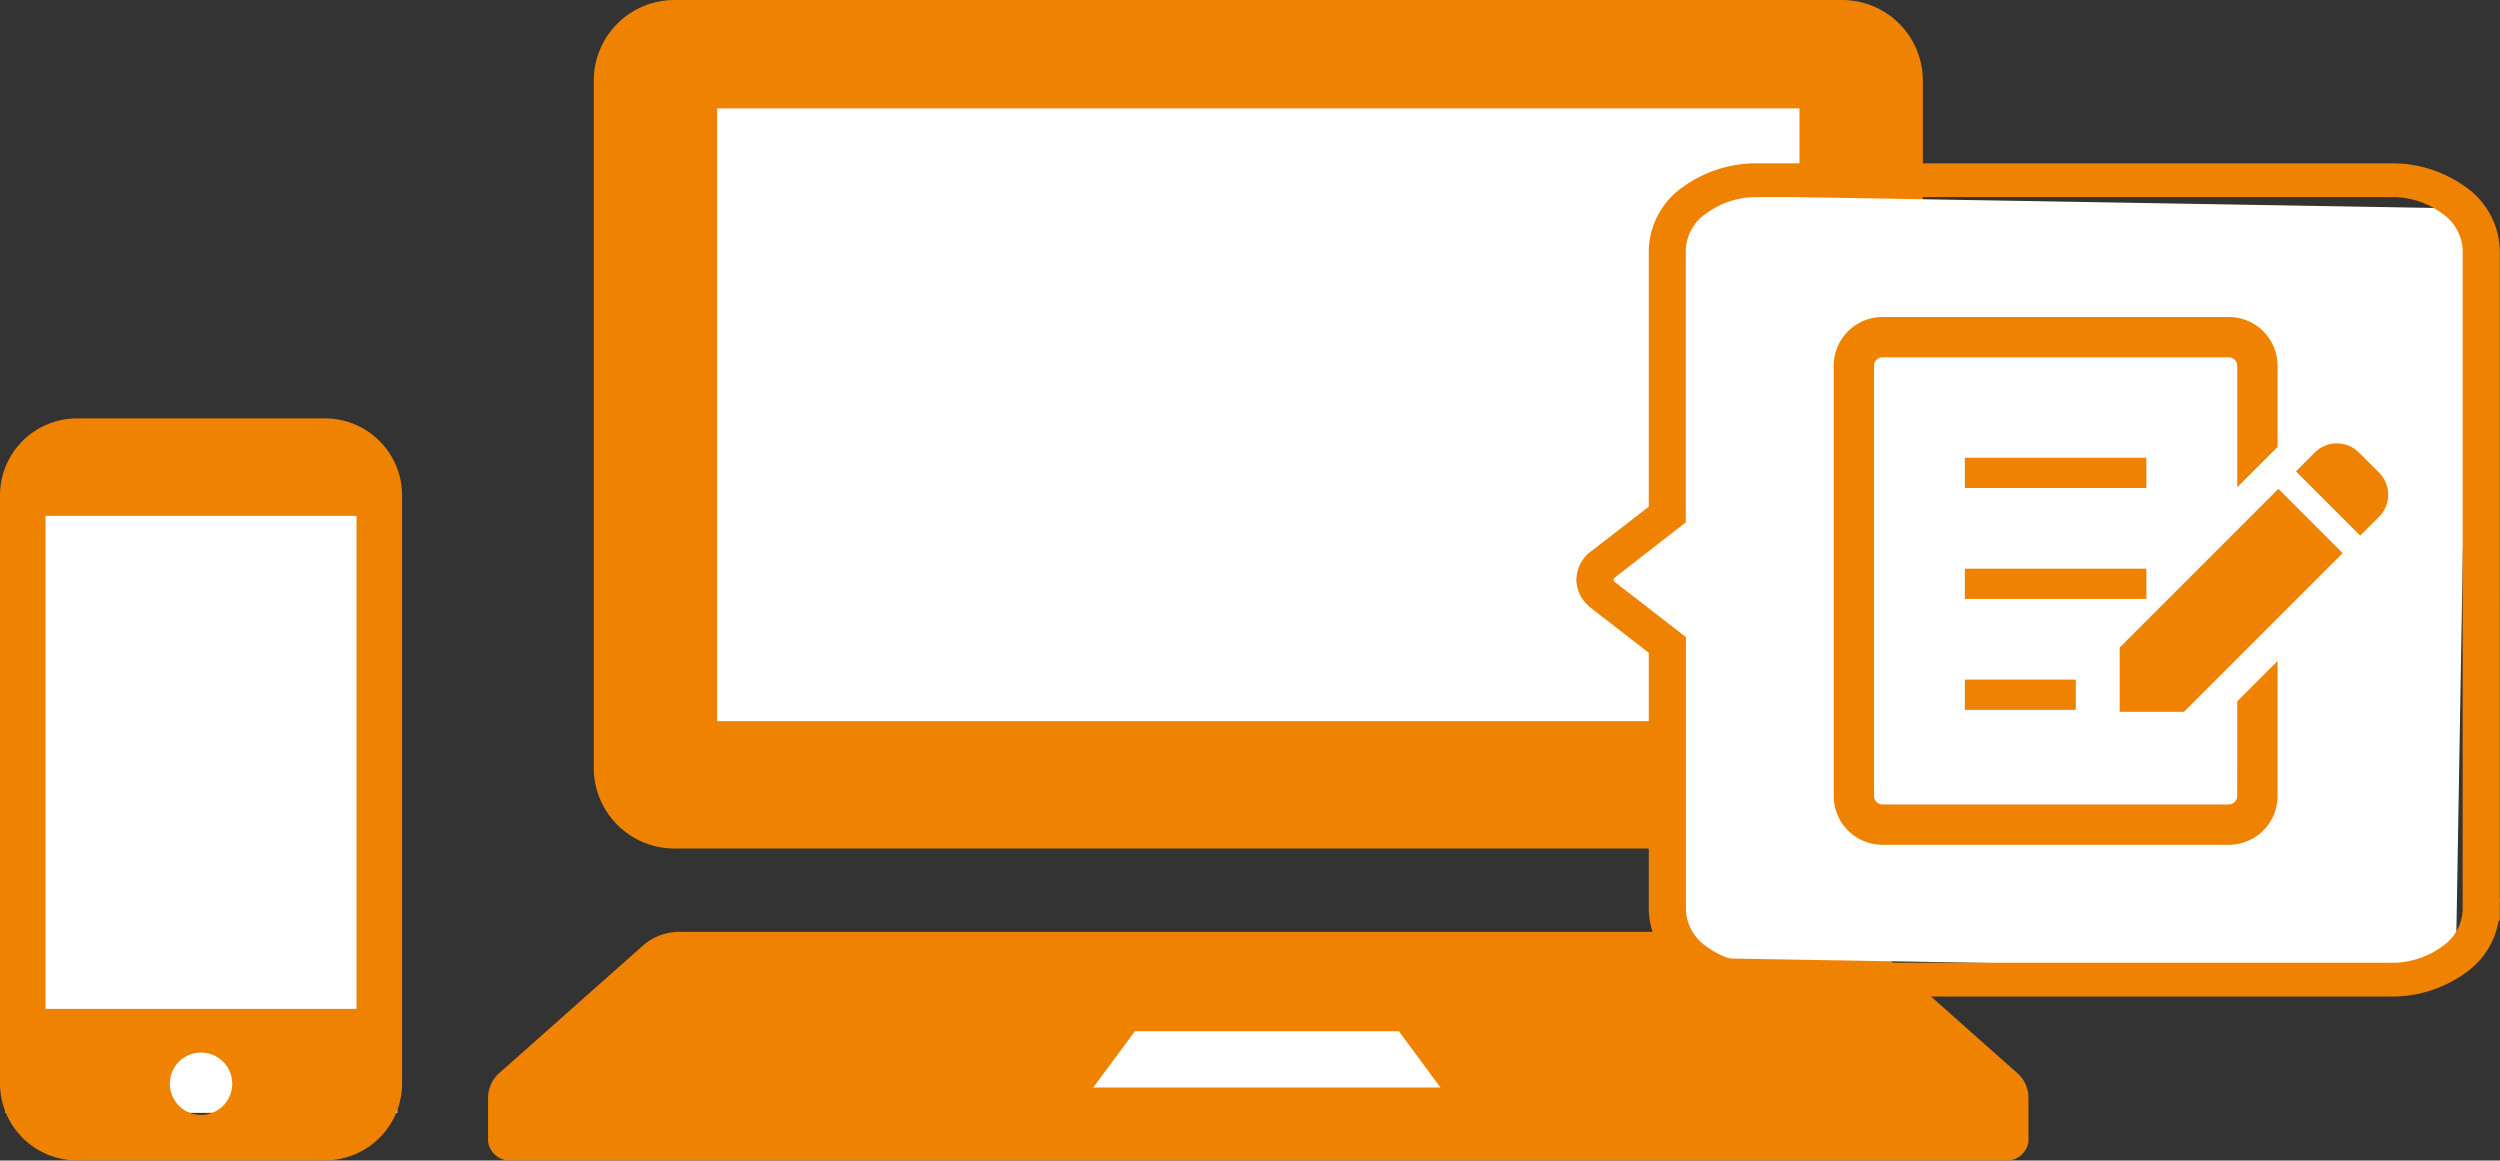 <svg xmlns="http://www.w3.org/2000/svg" viewBox="0 0 224.471 104.205"><rect x="0" y="0" width="224.471" height="104.205" fill="#333333" stroke="none"/><defs><style>.a{fill:#fff;}.b,.c{fill:#ef8200;}.c{stroke:#ef8200;stroke-width:2px;}</style></defs><path class="a" d="M59.139,8.198H166.862V68.992H59.139Z" transform="translate(0 -0.001)"/><path class="a" d="M87.937,89.257h50.128v11.732H87.937Z" transform="translate(0 -0.001)"/><path class="b" d="M60.555,76.188H165.403a7.249,7.249,0,0,0,7.247-7.247V7.244A7.248,7.248,0,0,0,165.403.001H60.555a7.244,7.244,0,0,0-7.243,7.243v61.7A7.245,7.245,0,0,0,60.555,76.188ZM64.387,9.734H161.57V64.749H64.387Z" transform="translate(0 -0.001)"/><path class="b" d="M181.062,96.293,168.137,84.821a4.995,4.995,0,0,0-3.288-1.152H61.108a4.994,4.994,0,0,0-3.285,1.15L44.895,96.293a2.97,2.97,0,0,0-1.072,2.215v4a1.977,1.977,0,0,0,2.178,1.685H179.956a1.975,1.975,0,0,0,2.178-1.684v-4A2.971,2.971,0,0,0,181.062,96.293Zm-82.9,1.355,3.74-5.057h23.7l3.735,5.057Z" transform="translate(0 -0.001)"/><path class="a" d="M152.083,17.545l69.577,1.183-1.164,68.448-69.577-1.183Z" transform="translate(0 -0.001)"/><path class="c" d="M222.787,81.665h.667V22.476a6.172,6.172,0,0,0-2.57-4.818,10.243,10.243,0,0,0-6.216-1.993H157.826a10.243,10.243,0,0,0-6.216,1.993,6.136,6.136,0,0,0-2.57,4.819v23.51l-5.561,4.3a2.227,2.227,0,0,0-.939,1.763,2.277,2.277,0,0,0,.939,1.763l5.561,4.311V81.665a6.172,6.172,0,0,0,2.57,4.819,10.178,10.178,0,0,0,6.2,1.993h56.844a10.242,10.242,0,0,0,6.216-1.993,6.136,6.136,0,0,0,2.572-4.819h-1.323a5.164,5.164,0,0,1-2.187,4.081,8.635,8.635,0,0,1-5.264,1.7H157.826a8.548,8.548,0,0,1-5.264-1.7,5.213,5.213,0,0,1-2.187-4.081V57.693l-5.944-4.608a1.336,1.336,0,0,1-.556-1.025,1.32,1.32,0,0,1,.544-1.025l5.944-4.618V22.476a5.164,5.164,0,0,1,2.191-4.081,8.635,8.635,0,0,1,5.264-1.7h56.836a8.548,8.548,0,0,1,5.264,1.7,5.178,5.178,0,0,1,2.2,4.081V81.665Z" transform="translate(0 -0.001)"/><path class="b" d="M213.609,42.434l-1.806-1.8a2.8,2.8,0,0,0-3.96-.005l-.005.005-1.689,1.69,5.771,5.771,1.689-1.689a2.806,2.806,0,0,0,.004-3.968Z" transform="translate(0 -0.001)"/><path class="b" d="M190.324,58.145v5.77h5.771l14.247-14.251-5.77-5.771Z" transform="translate(0 -0.001)"/><path class="b" d="M176.422,41.102H192.72v2.716H176.422Z" transform="translate(0 -0.001)"/><path class="b" d="M176.422,51.062H192.72v2.716H176.422Z" transform="translate(0 -0.001)"/><path class="b" d="M176.422,61.022h9.96v2.716h-9.96Z" transform="translate(0 -0.001)"/><path class="b" d="M200.875,71.474a.758.758,0,0,1-.755.756H169.023a.759.759,0,0,1-.755-.756V32.843a.759.759,0,0,1,.755-.756h31.1a.758.758,0,0,1,.755.756v10.91l3.622-3.622V32.843a4.378,4.378,0,0,0-4.377-4.378h-31.1a4.379,4.379,0,0,0-4.377,4.378V71.474a4.379,4.379,0,0,0,4.377,4.378h31.1a4.378,4.378,0,0,0,4.377-4.378V59.355l-3.622,3.622Z" transform="translate(0 -0.001)"/><path class="a" d="M.479,43.396H35.676V99.924H.479Z" transform="translate(0 -0.001)"/><path class="b" d="M29.19,37.567H6.912A6.92,6.92,0,0,0,0,44.479v52.8a6.92,6.92,0,0,0,6.912,6.912H29.19a6.92,6.92,0,0,0,6.912-6.912v-52.8A6.92,6.92,0,0,0,29.19,37.567Zm-11.139,62.54a2.8,2.8,0,1,1,2.8-2.8,2.8,2.8,0,0,1-2.8,2.8ZM32.01,46.32V90.583H4.092V46.32Z" transform="translate(0 -0.001)"/></svg>